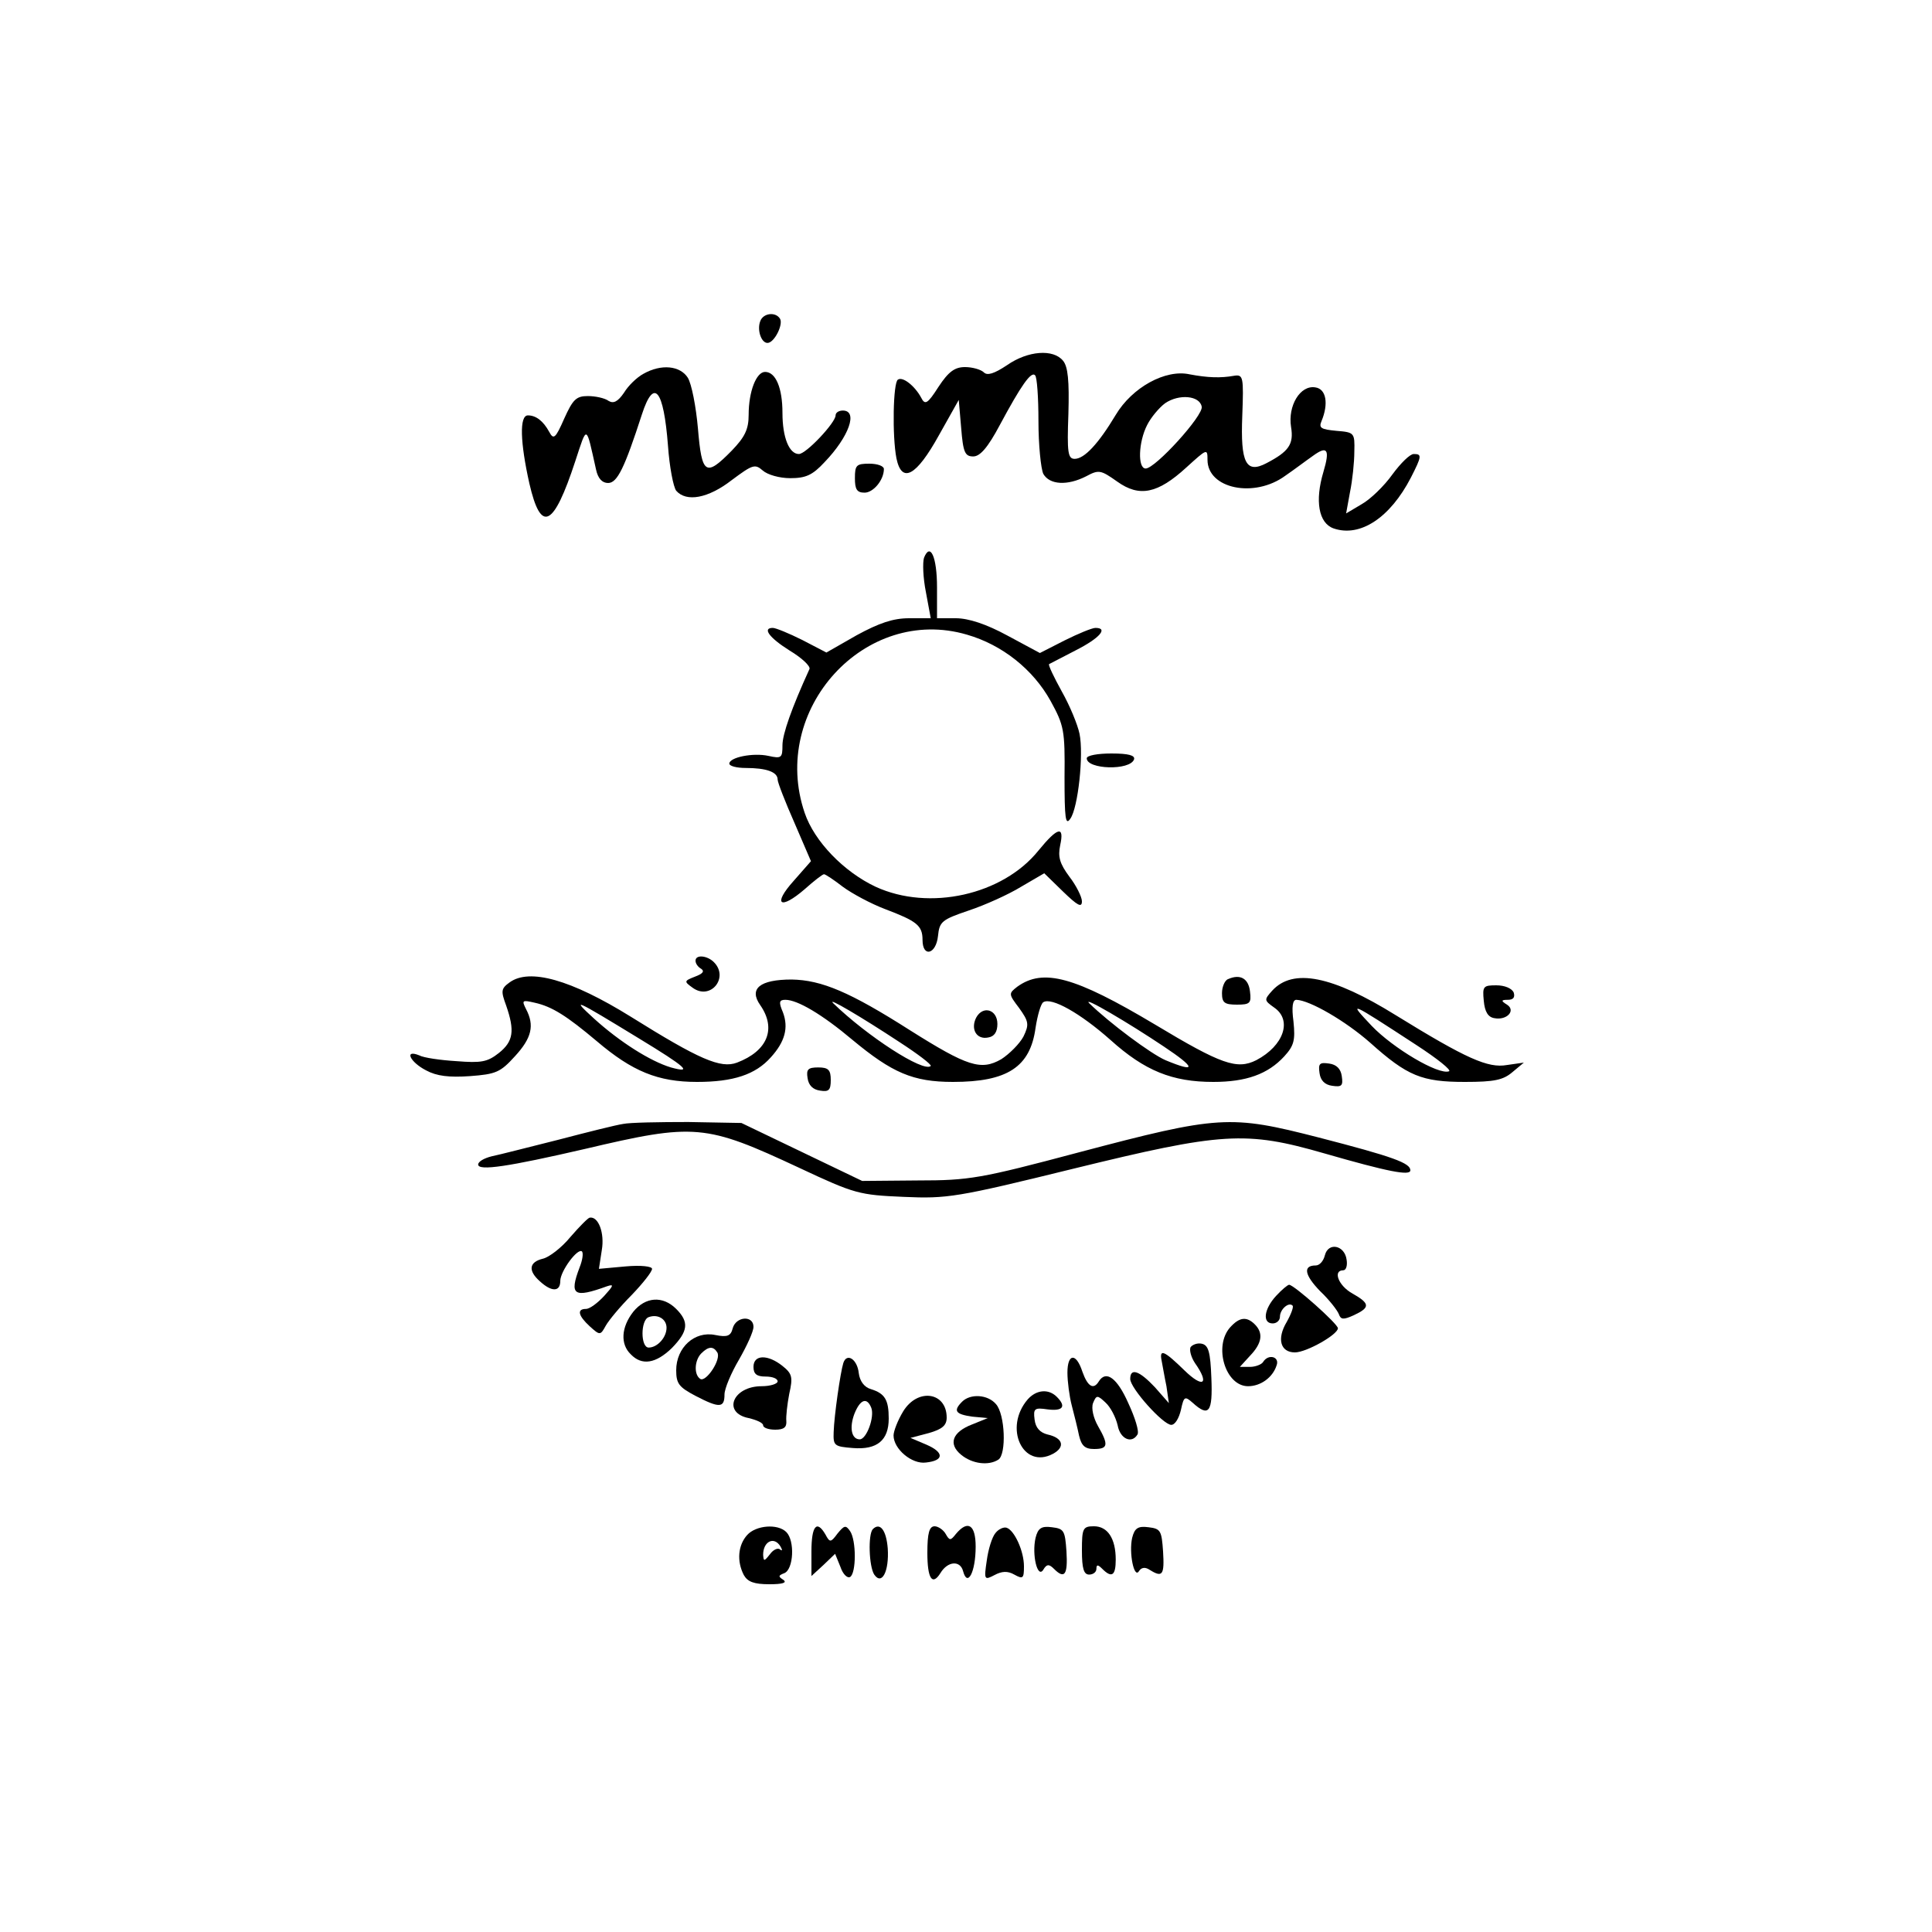 <?xml version="1.0" encoding="UTF-8" standalone="yes"?>
<svg version="1.0" xmlns="http://www.w3.org/2000/svg" width="300pt" height="300pt" viewBox="0 0 400 400" preserveAspectRatio="xMidYMid meet">
  <g transform="translate(0,400) scale(0.1,-0.1)" fill="#000000" stroke="none">
    <path d="M1574 3335 c-7 -18 2 -45 15 -45 14 0 33 38 26 50 -9 15 -35 12 -41
-5z"/>
    <path d="M2085 3244 c-27 -18 -41 -22 -48 -15 -6 6 -24 11 -39 11 -21 0 -34
-9 -55 -41 -23 -36 -28 -38 -36 -22 -13 24 -38 44 -48 37 -10 -6 -12 -117 -3
-163 11 -53 41 -37 88 48 l41 73 5 -58 c4 -51 8 -59 25 -59 14 0 30 18 55 65
44 82 65 112 73 103 4 -3 7 -46 7 -95 0 -49 5 -98 10 -109 13 -23 50 -25 89
-5 26 14 30 13 64 -11 46 -33 84 -25 143 29 43 39 44 40 44 16 0 -60 97 -80
161 -33 19 13 44 32 57 41 30 22 36 14 22 -33 -18 -60 -10 -106 21 -117 55
-19 117 22 160 105 23 45 23 49 6 49 -8 0 -27 -19 -44 -42 -17 -24 -46 -52
-64 -62 l-32 -19 8 44 c5 24 9 62 9 84 1 39 0 40 -37 43 -32 3 -37 6 -31 20
15 36 10 67 -13 70 -31 5 -57 -38 -50 -82 6 -36 -5 -51 -51 -75 -42 -22 -54 0
-50 98 3 81 2 86 -17 83 -28 -5 -55 -4 -92 3 -50 11 -119 -27 -153 -84 -36
-60 -65 -91 -85 -91 -14 0 -16 13 -13 93 2 69 -1 98 -11 110 -20 25 -73 21
-116 -9z m403 -86 c4 -18 -96 -128 -116 -128 -17 0 -15 55 3 90 8 16 25 36 37
45 29 20 72 16 76 -7z"/>
    <path d="M1332 3226 c-13 -7 -31 -24 -40 -39 -13 -19 -22 -23 -32 -17 -8 6
-28 10 -43 10 -24 0 -31 -7 -49 -47 -18 -41 -22 -44 -31 -27 -12 22 -27 34
-44 34 -18 0 -16 -56 3 -141 24 -104 50 -91 95 46 25 76 22 77 43 -17 4 -19
13 -28 25 -28 19 0 34 31 70 142 25 77 45 52 54 -65 3 -43 11 -85 17 -93 21
-24 66 -16 115 22 43 32 48 34 64 20 10 -9 35 -16 57 -16 32 0 46 6 71 33 51
53 70 107 38 107 -8 0 -15 -4 -15 -10 0 -15 -61 -80 -76 -80 -20 0 -34 34 -34
85 0 52 -14 85 -36 85 -18 0 -34 -40 -34 -89 0 -30 -8 -46 -35 -74 -54 -55
-62 -50 -70 46 -4 45 -13 92 -21 105 -16 25 -55 29 -92 8z"/>
    <path d="M1770 3010 c0 -23 4 -30 20 -30 18 0 40 26 40 49 0 6 -13 11 -30 11
-27 0 -30 -3 -30 -30z"/>
    <path d="M1913 2845 c-3 -10 -2 -41 4 -71 l10 -54 -45 0 c-33 0 -62 -10 -108
-35 l-63 -36 -50 26 c-28 14 -55 25 -61 25 -22 0 -8 -20 35 -47 25 -15 43 -32
41 -38 -37 -81 -56 -135 -56 -158 0 -26 -2 -28 -29 -22 -32 7 -81 -3 -81 -16
0 -5 15 -9 34 -9 42 0 66 -8 66 -24 0 -6 16 -47 35 -90 l34 -79 -36 -41 c-44
-49 -28 -61 23 -17 19 17 37 31 40 31 3 0 21 -12 39 -26 19 -14 58 -35 87 -46
66 -25 78 -34 78 -64 0 -37 28 -30 32 8 3 30 8 34 64 53 33 11 82 33 108 49
l48 28 39 -38 c30 -29 39 -34 39 -20 0 9 -12 33 -26 51 -20 27 -24 41 -19 65
9 41 -5 38 -45 -11 -74 -92 -226 -126 -337 -75 -66 31 -127 94 -147 153 -73
214 125 431 336 369 73 -21 137 -72 173 -137 28 -51 30 -61 29 -158 0 -86 2
-101 12 -86 16 22 28 133 19 176 -4 19 -20 58 -37 88 -16 29 -28 54 -26 56 2
1 27 14 56 29 49 25 67 46 40 46 -7 0 -36 -12 -64 -26 l-51 -26 -67 36 c-44
24 -81 36 -107 36 l-39 0 0 64 c0 63 -14 94 -27 61z"/>
    <path d="M2250 2430 c0 -23 90 -26 98 -2 2 8 -11 12 -47 12 -28 0 -51 -4 -51
-10z"/>
    <path d="M1440 2011 c0 -6 5 -13 12 -17 7 -5 3 -10 -13 -16 -23 -9 -23 -10 -5
-23 37 -27 76 21 44 53 -14 14 -38 16 -38 3z"/>
    <path d="M1055 1966 c-18 -13 -18 -18 -7 -48 18 -52 15 -74 -15 -98 -24 -19
-37 -21 -88 -17 -33 2 -68 7 -77 12 -32 13 -19 -14 14 -31 22 -12 48 -15 91
-12 54 4 63 8 93 41 35 38 41 64 23 98 -9 18 -8 19 18 13 36 -8 66 -27 129
-80 73 -62 126 -84 207 -84 75 0 121 15 153 51 29 32 37 61 25 93 -9 21 -8 26
5 26 25 0 76 -30 139 -83 82 -68 125 -87 208 -87 113 0 160 31 171 112 4 26
11 50 16 53 17 11 77 -23 139 -78 71 -64 128 -87 213 -87 68 0 113 16 147 53
20 22 23 33 19 72 -4 30 -2 45 6 45 28 -1 102 -44 153 -89 77 -69 107 -81 196
-81 61 0 79 4 98 20 l24 20 -35 -5 c-39 -7 -84 13 -230 103 -132 82 -213 98
-256 51 -17 -19 -17 -20 4 -35 38 -26 20 -79 -37 -109 -40 -20 -72 -9 -210 74
-166 99 -231 117 -285 78 -18 -14 -18 -15 4 -44 20 -28 21 -34 9 -59 -8 -15
-29 -36 -46 -47 -42 -24 -70 -15 -189 60 -124 79 -183 104 -245 105 -66 0 -89
-19 -65 -53 34 -49 15 -95 -48 -119 -34 -13 -79 7 -220 95 -124 77 -210 101
-251 71z m268 -116 c97 -59 113 -73 66 -60 -43 13 -106 53 -159 101 -48 44
-43 42 93 -41z m540 -8 c37 -24 66 -46 64 -49 -15 -14 -132 62 -202 130 -14
14 56 -27 138 -81z m547 -9 c66 -44 68 -55 3 -28 -30 13 -116 77 -158 118 -15
16 82 -41 155 -90z m523 3 c43 -28 73 -52 67 -54 -22 -8 -116 48 -160 94 -50
53 -48 52 93 -40z"/>
    <path d="M2543 1973 c-7 -2 -13 -16 -13 -29 0 -20 5 -24 31 -24 27 0 30 3 27
27 -3 27 -20 37 -45 26z"/>
    <path d="M3072 1928 c2 -23 9 -34 22 -36 26 -5 45 16 26 28 -13 8 -12 10 2 10
11 0 15 5 12 15 -4 9 -19 15 -36 15 -27 0 -29 -2 -26 -32z"/>
    <path d="M2021 1893 c-12 -24 1 -46 25 -41 13 2 19 12 19 28 0 30 -30 39 -44
13z"/>
    <path d="M2732 1778 c2 -15 11 -24 26 -26 20 -3 23 0 20 20 -2 15 -11 24 -26
26 -20 3 -23 0 -20 -20z"/>
    <path d="M1672 1768 c2 -15 11 -24 26 -26 18 -3 22 1 22 22 0 21 -5 26 -26 26
-21 0 -25 -4 -22 -22z"/>
    <path d="M1290 1673 c-14 -2 -74 -17 -135 -33 -60 -15 -122 -31 -137 -34 -16
-4 -28 -11 -28 -17 0 -14 64 -4 220 32 229 54 250 52 445 -39 115 -54 124 -56
216 -60 90 -4 110 -1 350 58 310 76 358 79 521 32 132 -38 178 -47 178 -35 0
15 -35 28 -190 68 -183 47 -206 46 -497 -31 -203 -54 -226 -58 -333 -58 l-115
-1 -125 60 -125 60 -110 2 c-60 0 -121 -1 -135 -4z"/>
    <path d="M1181 1439 c-18 -22 -44 -42 -57 -45 -29 -7 -31 -25 -6 -47 24 -22
42 -22 42 1 0 20 36 69 45 61 3 -4 1 -18 -5 -33 -22 -58 -12 -64 57 -39 15 5
13 1 -6 -20 -14 -15 -30 -27 -38 -27 -19 0 -16 -14 8 -36 21 -19 22 -19 33 1
6 11 30 40 54 64 23 24 42 48 42 54 0 5 -22 8 -55 5 l-55 -5 6 39 c6 35 -7 70
-25 67 -3 0 -21 -18 -40 -40z"/>
    <path d="M2743 1401 c-3 -12 -11 -21 -19 -21 -27 0 -23 -20 9 -53 19 -18 36
-40 39 -48 4 -11 9 -12 31 -2 34 16 34 24 -3 45 -29 16 -41 48 -19 48 6 0 9
10 7 22 -4 30 -38 37 -45 9z"/>
    <path d="M2642 1317 c-25 -27 -29 -57 -7 -57 8 0 15 6 15 14 0 15 18 31 26 23
3 -2 -3 -18 -12 -34 -21 -35 -13 -63 17 -63 24 0 89 37 89 50 0 9 -91 90 -101
90 -3 0 -15 -10 -27 -23z"/>
    <path d="M1311 1284 c-25 -32 -27 -67 -5 -88 23 -24 52 -19 85 13 34 35 36 54
9 81 -28 28 -64 25 -89 -6z m69 -33 c0 -20 -19 -41 -37 -41 -17 0 -17 57 0 63
19 7 37 -4 37 -22z"/>
    <path d="M1517 1250 c-4 -16 -11 -19 -36 -14 -43 9 -81 -26 -81 -73 0 -28 6
-35 40 -53 50 -26 60 -25 60 3 0 12 14 45 30 72 16 28 30 58 30 68 0 24 -36
22 -43 -3z m-32 -50 c9 -14 -23 -62 -35 -55 -14 9 -12 39 2 53 15 15 25 15 33
2z"/>
    <path d="M2547 1252 c-35 -39 -10 -122 37 -122 26 0 51 18 59 43 7 18 -17 25
-28 7 -3 -5 -16 -10 -27 -10 l-21 0 21 23 c25 26 28 47 10 65 -17 17 -32 15
-51 -6z"/>
    <path d="M2465 1211 c-3 -6 1 -21 9 -33 31 -44 17 -53 -22 -15 -42 41 -52 45
-47 20 2 -10 6 -34 10 -53 l5 -35 -29 33 c-32 34 -51 41 -51 17 0 -19 68 -95
85 -95 8 0 16 14 20 31 6 28 8 29 24 15 34 -31 42 -20 39 51 -2 54 -6 68 -20
71 -9 2 -19 -2 -23 -7z"/>
    <path d="M1560 1170 c0 -15 7 -20 25 -20 14 0 25 -4 25 -10 0 -5 -15 -10 -33
-10 -60 0 -82 -55 -27 -66 17 -4 30 -10 30 -15 0 -5 11 -9 25 -9 18 0 24 5 23
18 -1 9 2 35 6 56 8 35 6 42 -14 58 -30 24 -60 24 -60 -2z"/>
    <path d="M1746 1178 c-6 -19 -19 -109 -20 -143 -1 -28 1 -30 40 -33 50 -4 74
16 74 61 0 39 -8 52 -37 61 -14 4 -23 17 -25 33 -3 29 -25 43 -32 21z m58 -93
c7 -19 -10 -65 -24 -65 -17 0 -22 24 -11 53 12 30 26 35 35 12z"/>
    <path d="M2210 1158 c0 -18 4 -49 9 -68 5 -19 12 -47 15 -62 5 -21 12 -28 31
-28 29 0 31 8 8 48 -9 16 -14 36 -10 47 7 17 9 17 26 1 10 -9 21 -30 25 -47 5
-28 29 -39 41 -19 4 6 -5 35 -19 65 -23 52 -46 69 -61 45 -11 -18 -23 -11 -34
20 -13 40 -31 38 -31 -2z"/>
    <path d="M2128 1103 c-51 -59 -10 -146 52 -113 26 14 21 33 -11 40 -16 4 -25
14 -27 31 -3 23 0 25 27 21 32 -4 39 6 19 26 -17 17 -42 15 -60 -5z"/>
    <path d="M1870 1078 c-11 -18 -20 -41 -20 -50 0 -28 38 -60 67 -56 38 4 38 21
1 37 l-33 14 38 10 c28 8 37 16 37 32 0 53 -60 62 -90 13z"/>
    <path d="M1992 1098 c-19 -19 -14 -26 21 -31 l32 -3 -32 -13 c-42 -16 -50 -41
-23 -63 23 -19 57 -23 77 -10 17 11 14 94 -5 115 -17 20 -53 22 -70 5z"/>
    <path d="M1547 822 c-19 -21 -22 -54 -7 -83 8 -14 21 -19 53 -19 27 0 37 3 29
9 -11 7 -11 9 2 14 19 8 22 67 4 85 -18 18 -63 14 -81 -6z m69 -24 c4 -7 4
-10 -1 -6 -4 4 -14 0 -21 -10 -12 -15 -13 -15 -14 -1 0 28 23 39 36 17z"/>
    <path d="M1680 788 l0 -51 25 23 24 23 11 -27 c5 -15 14 -24 20 -21 13 8 13
76 0 95 -9 13 -12 12 -26 -5 -14 -19 -16 -19 -25 -2 -18 31 -29 18 -29 -35z"/>
    <path d="M1807 834 c-10 -11 -8 -77 3 -94 16 -23 31 7 28 54 -3 38 -16 55 -31
40z"/>
    <path d="M1920 785 c0 -53 10 -69 27 -42 15 25 41 27 47 4 9 -34 26 -2 26 51
0 45 -16 56 -41 26 -11 -14 -13 -14 -21 0 -5 9 -16 16 -23 16 -11 0 -15 -14
-15 -55z"/>
    <path d="M2061 826 c-7 -8 -15 -34 -18 -57 -6 -40 -5 -41 16 -30 15 8 27 9 41
1 18 -10 20 -8 20 17 0 32 -20 75 -36 80 -6 2 -17 -3 -23 -11z"/>
    <path d="M2144 816 c-8 -35 4 -85 16 -66 7 12 12 12 22 2 22 -22 29 -13 26 36
-3 43 -5 47 -30 50 -22 3 -29 -2 -34 -22z"/>
    <path d="M2240 790 c0 -38 4 -50 15 -50 8 0 15 5 15 12 0 9 3 9 12 0 20 -20
28 -14 28 19 0 44 -17 69 -45 69 -23 0 -25 -4 -25 -50z"/>
    <path d="M2344 816 c-7 -31 4 -85 14 -69 5 8 13 9 22 3 27 -17 31 -11 28 38
-3 43 -5 47 -30 50 -22 3 -29 -2 -34 -22z"/>
  </g>
</svg>